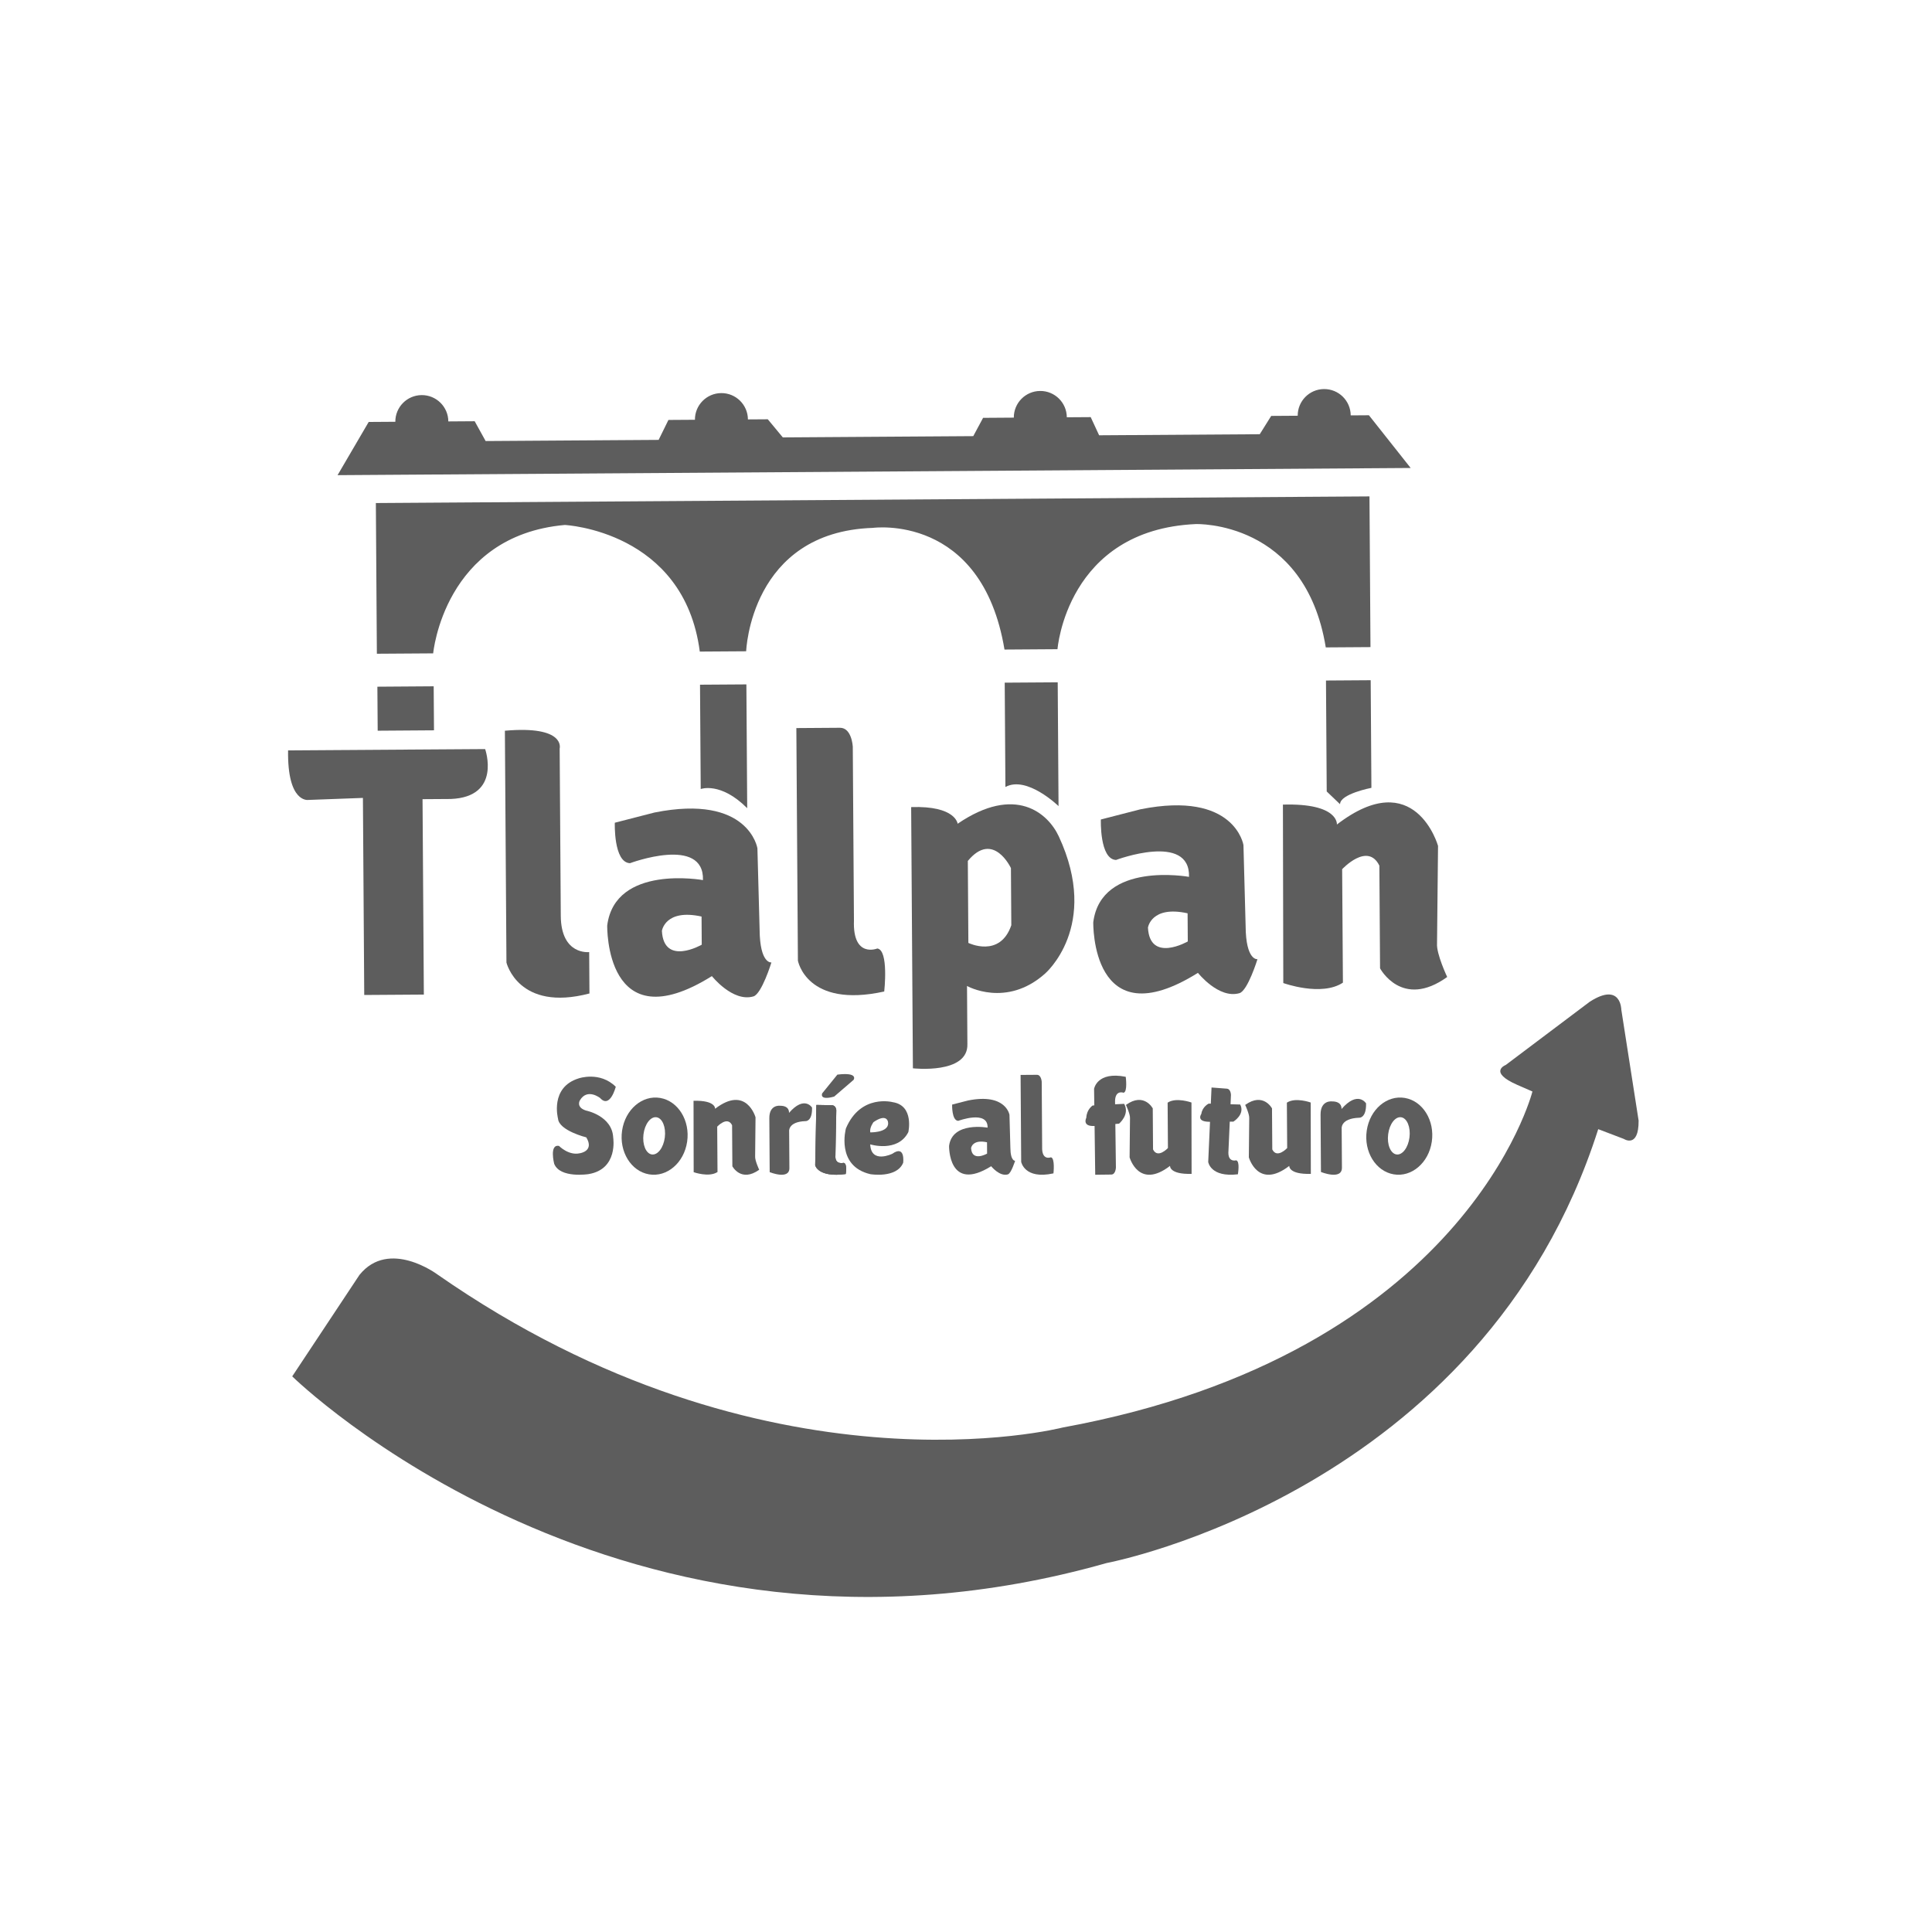 <?xml version="1.0" encoding="utf-8"?>
<!-- Generator: Adobe Illustrator 16.0.0, SVG Export Plug-In . SVG Version: 6.00 Build 0)  -->
<!DOCTYPE svg PUBLIC "-//W3C//DTD SVG 1.1//EN" "http://www.w3.org/Graphics/SVG/1.1/DTD/svg11.dtd">
<svg version="1.1" id="Capa_1" xmlns="http://www.w3.org/2000/svg" xmlns:xlink="http://www.w3.org/1999/xlink" x="0px" y="0px"
	 width="300px" height="300px" viewBox="0 0 300 300" enable-background="new 0 0 300 300" xml:space="preserve">
<path fill="#5D5D5D" d="M75.333,116.316c0,0,2.621,7.439-5.348,7.75l-4.373,0.029l0.203,30.343l-9.257,0.062L56.354,123.9
	l-8.484,0.314c0,0-3.263,0.536-3.137-7.695L75.333,116.316z"/>
<path fill="#5D5D5D" d="M78.399,113.466l0.242,36c0,0,1.851,7.702,12.889,4.8l-0.042-6.428c0,0-4.367,0.543-4.41-5.629
	l-0.174-25.972C86.905,116.239,87.91,112.631,78.399,113.466z"/>
<path fill="#5D5D5D" d="M117.951,144.318l-0.341-12.599c0,0-1.343-8.477-15.982-5.551l-6.161,1.585c0,0-0.216,6.172,2.357,6.284
	c0,0,11.542-4.321,11.332,2.624c0,0-13.646-2.479-14.868,7.045c0,0-0.393,18.26,16.253,7.864c0,0,3.237,4.088,6.45,3.152
	c1.285-0.376,2.794-5.272,2.794-5.272S117.987,149.718,117.951,144.318z M108.966,146.692c0,0-5.892,3.383-6.186-2.145
	c0,0,0.49-3.475,6.157-2.227L108.966,146.692z"/>
<path fill="#5D5D5D" d="M193.421,143.814l-0.338-12.598c0,0-1.343-8.477-15.981-5.552l-6.161,1.585c0,0-0.215,6.173,2.355,6.285
	c0,0,11.544-4.32,11.333,2.624c0,0-13.646-2.48-14.867,7.043c0,0-0.392,18.26,16.253,7.864c0,0,3.237,4.09,6.449,3.152
	c1.284-0.375,2.794-5.271,2.794-5.271S193.458,149.214,193.421,143.814z M184.439,146.188c0,0-5.893,3.383-6.186-2.145
	c0,0,0.491-3.475,6.157-2.226L184.439,146.188z"/>
<path fill="#5D5D5D" d="M116.026,125.496l-0.128-19.224l-7.2,0.048l0.109,16.201C108.806,122.521,111.884,121.345,116.026,125.496z"
	/>
<rect x="58.577" y="106.623" transform="matrix(1 -0.007 0.007 1 -0.724 0.417)" fill="#5D5D5D" width="8.743" height="6.834"/>
<path fill="#5D5D5D" d="M156.012,106.004l8.229-0.055l0.128,19.223c0,0-4.919-4.791-8.249-2.967L156.012,106.004z"/>
<path fill="#5D5D5D" d="M205.898,105.671l6.942-0.047l0.111,16.713c0,0-4.88,0.936-4.869,2.542l-2.07-1.98L205.898,105.671z"/>
<path fill="#5D5D5D" d="M212.807,100.482l-0.156-23.401L58.363,78.112l0.157,23.4l8.743-0.058c0,0,1.678-18.269,20.439-19.938
	c0,0,18.521,0.904,20.96,19.661l7.201-0.047c0,0,0.648-18.52,19.672-19.161c0,0,16.911-2.331,20.442,18.894l8.229-0.056
	c0,0,1.42-18.525,21.472-19.429c0,0,16.966-0.628,20.187,19.151L212.807,100.482L212.807,100.482z"/>
<path fill="#5D5D5D" d="M212.566,64.481l-2.829,0.019c-0.014-2.272-1.868-4.101-4.143-4.087c-2.271,0.015-4.1,1.869-4.086,4.142
	l-4.115,0.028l-1.779,2.842l-24.943,0.167l-1.307-2.822l-3.71,0.025c-0.015-2.273-1.869-4.102-4.142-4.087
	c-2.271,0.016-4.102,1.869-4.088,4.142l-4.771,0.033l-1.525,2.84l-29.573,0.197l-2.333-2.814l-3.086,0.02
	c-0.016-2.272-1.869-4.102-4.142-4.086c-2.272,0.015-4.103,1.869-4.086,4.142l-4.115,0.027l-1.521,3.097l-26.863,0.179l-1.701-3.075
	l-4.092,0.028c-0.015-2.272-1.869-4.103-4.142-4.087c-2.272,0.015-4.102,1.869-4.087,4.142l-4.137,0.028l-4.832,8.261l166.63-1.114
	L212.566,64.481z"/>
<path fill="#5D5D5D" d="M123.657,113.055l0.241,36.11c0,0,1.336,7.448,13.404,4.796c0,0,0.729-6.434-1.073-6.68
	c0,0-3.847,1.569-3.628-4.348l-0.181-27c0,0-0.149-2.936-1.995-2.924C128.732,113.021,123.657,113.055,123.657,113.055z"/>
<path fill="#5D5D5D" d="M164.404,129.864c-1.672-3.586-6.732-8.067-15.703-1.953c0,0-0.275-2.824-7.217-2.586l0.271,40.562
	c0,0,8.622,0.973,8.461-3.784l-0.059-9.001c0,0,6.064,3.43,12.072-1.879C162.229,151.224,170.924,143.87,164.404,129.864z
	 M157.036,143.67c-1.766,5.156-6.668,2.745-6.668,2.745l-0.085-12.729c3.953-4.783,6.694,1.112,6.694,1.112L157.036,143.67z"/>
<path fill="#5D5D5D" d="M207.592,128.032c0,0,0.36-3.343-8.381-3.093l0.058,27.708c0,0,5.928,2.147,9.258-0.062l-0.119-17.614
	c0,0,3.956-4.269,5.78-0.554l0.106,15.945c0,0,3.388,6.404,10.424,1.345c0,0-1.694-3.59-1.577-5.198l0.156-15.161
	C223.301,131.349,219.742,118.693,207.592,128.032z"/>
<path fill="#5D5D5D" d="M67.907,197.885c0,0-7.496-5.606-12.087,0.081l-10.444,15.755c0,0,51.261,50.316,126.466,28.985
	c0,0,58.343-10.934,76.331-67.37l3.977,1.515c0,0,2.323,1.53,2.294-2.843l-2.684-17.212c0,0-0.029-4.371-4.896-1.252l-13.05,9.822
	c0,0-2.822,1.083,1.82,3.108l2.322,1.014c0,0-10.271,40.699-72.94,52.175C165.016,221.663,119.062,233.546,67.907,197.885z"/>
<path fill="#5D5D5D" d="M200.199,181.039c0,0-0.146,1.339,3.347,1.24l-0.023-11.082c0,0-2.369-0.861-3.698,0.023l0.048,7.046
	c0,0-1.582,1.707-2.313,0.221l-0.044-6.376c0,0-1.351-2.562-4.165-0.539c0,0,0.676,1.436,0.629,2.079l-0.061,6.062
	C193.919,179.713,195.34,184.775,200.199,181.039z"/>
<path fill="#5D5D5D" d="M181.684,181.037c0,0-0.146,1.341,3.346,1.241l-0.019-11.081c0,0-2.374-0.861-3.702,0.023l0.047,7.046
	c0,0-1.582,1.707-2.312,0.221L179,172.111c0,0-1.352-2.562-4.165-0.539c0,0,0.68,1.436,0.63,2.079l-0.061,6.062
	C175.404,179.713,176.826,184.777,181.684,181.037z"/>
<path fill="#5D5D5D" d="M111.039,172.17c0,0,0.146-1.338-3.347-1.239l0.021,11.083c0,0,2.371,0.856,3.701-0.025l-0.047-7.046
	c0,0,1.582-1.705,2.311-0.221l0.043,6.376c0,0,1.351,2.562,4.166,0.539c0,0-0.678-1.437-0.63-2.078l0.061-6.063
	C117.319,173.494,115.897,168.433,111.039,172.17z"/>
<path fill="#5D5D5D" d="M156.889,178.179l-0.139-5.068c0,0-0.539-3.408-6.424-2.229l-2.479,0.636c0,0-0.088,2.483,0.947,2.527
	c0,0,4.643-1.739,4.558,1.056c0,0-5.487-1.001-5.979,2.831c0,0-0.157,7.341,6.536,3.159c0,0,1.304,1.647,2.594,1.268
	c0.516-0.149,1.125-2.118,1.125-2.118S156.903,180.35,156.889,178.179z M153.275,179.131c0,0-2.368,1.361-2.487-0.862
	c0,0,0.196-1.399,2.475-0.894L153.275,179.131z"/>
<path fill="#5D5D5D" d="M218.146,170.487c-2.788-0.479-5.44,1.791-5.919,5.068c-0.48,3.275,1.394,6.319,4.182,6.795
	c2.789,0.478,5.44-1.791,5.92-5.069C222.812,174.005,220.938,170.967,218.146,170.487z M218.863,176.615
	c-0.2,1.596-1.104,2.78-2.021,2.646c-0.914-0.136-1.494-1.537-1.29-3.131c0.199-1.593,1.102-2.778,2.019-2.643
	C218.485,173.62,219.064,175.024,218.863,176.615z"/>
<path fill="#5D5D5D" d="M102.516,170.488c-2.788-0.478-5.439,1.792-5.918,5.067c-0.481,3.275,1.393,6.319,4.182,6.796
	c2.789,0.477,5.439-1.791,5.919-5.07C107.18,174.006,105.307,170.967,102.516,170.488z M103.233,176.617
	c-0.201,1.593-1.105,2.778-2.021,2.644c-0.913-0.136-1.492-1.538-1.292-3.129c0.201-1.595,1.105-2.778,2.019-2.646
	C102.855,173.62,103.433,175.023,103.233,176.617z"/>
<path fill="#5D5D5D" d="M126.761,171.573l-0.179,9.377c0,0,0.42,1.94,4.739,1.356c0,0,0.307-1.664-0.332-1.741
	c0,0-1.384,0.374-1.263-1.161l0.135-7.011c0,0-0.032-0.763-0.692-0.774C128.57,171.608,126.761,171.573,126.761,171.573z"/>
<path fill="#5D5D5D" d="M126.761,171.573l-0.179,9.377c0,0,0.42,1.94,4.739,1.356c0,0,0.307-1.664-0.332-1.741
	c0,0-1.384,0.374-1.263-1.161l0.135-7.011c0,0-0.032-0.763-0.692-0.774C128.57,171.608,126.761,171.573,126.761,171.573z"/>
<path fill="#5D5D5D" d="M158.478,166.914l0.092,13.497c0,0,0.498,2.782,5.011,1.79c0,0,0.271-2.404-0.403-2.497
	c0,0-1.436,0.589-1.354-1.623l-0.066-10.093c0,0-0.058-1.096-0.747-1.092C160.377,166.899,158.478,166.914,158.478,166.914z"/>
<path fill="#5D5D5D" d="M174.458,169.68c0.663-0.104,0.346-2.474,0.346-2.474c-4.474-0.891-4.916,1.87-4.916,1.87l0.034,2.569
	l-0.253,0.015c0,0-0.931,0.594-0.985,1.891c0,0-0.732,1.409,1.281,1.286l0,0l0.1,7.578c0,0,1.875-0.024,2.499-0.031
	c0.684-0.011,0.714-1.098,0.714-1.098l-0.088-6.751l0.575-0.054c0,0,1.726-1.428,0.792-3.08l-1.406,0.073l-0.001-0.16
	C173.023,169.129,174.458,169.68,174.458,169.68z"/>
<path fill="#5D5D5D" d="M191.952,180.175c0,0-1.37,0.395-1.196-1.494l0.201-4.514l0.566-0.003c0,0,1.844-1.125,1.057-2.655
	l-1.502-0.042l0.062-1.429c0,0,0-0.943-0.646-0.991c-0.593-0.044-2.368-0.179-2.368-0.179l-0.112,2.511l-0.327-0.01
	c0,0-0.98,0.454-1.144,1.593c0,0-0.853,1.188,1.164,1.227h0.184l-0.28,6.242c0,0,0.345,2.423,4.607,1.912
	C192.217,182.342,192.579,180.305,191.952,180.175z"/>
<path fill="#5D5D5D" d="M208.308,172.21c0,0,0.168-1.186-1.464-1.184c0,0-1.802-0.255-1.787,2.062l0.06,8.898
	c0,0,3.293,1.329,3.258-0.693c-0.009-0.513-0.04-5.991-0.04-5.991s-0.272-1.636,2.727-1.741c0,0,1.116,0.079,1.059-2.232
	C212.117,171.327,210.86,169.279,208.308,172.21z"/>
<path fill="#5D5D5D" d="M122.515,172.811c0,0,0.154-1.115-1.376-1.11c0,0-1.693-0.238-1.678,1.938l0.056,8.372
	c0,0,3.091,1.253,3.06-0.65c-0.007-0.483-0.038-5.64-0.038-5.64s-0.256-1.538,2.562-1.635c0,0,1.047,0.073,0.992-2.103
	C126.092,171.982,124.912,170.054,122.515,172.811z"/>
<path fill="#5D5D5D" d="M130.029,166.866l-2.359,2.909c0,0-0.523,1.16,1.859,0.502l3.012-2.593
	C132.542,167.685,133.369,166.458,130.029,166.866z"/>
<path fill="#5D5D5D" d="M138.638,171.147c0,0-4.988-1.347-7.283,4.068c0,0-1.622,5.862,3.804,7.112c0,0,4.072,0.681,5.085-1.771
	c0,0,0.366-2.833-1.682-1.403c0,0-3.302,1.631-3.435-1.455c0,0,4.268,1.323,5.919-1.903
	C141.047,175.796,141.984,171.673,138.638,171.147z M137.889,174.657c-0.277,1.241-2.756,1.177-2.756,1.177
	c-0.133-0.769,0.504-1.591,0.504-1.591C137.685,172.833,138.015,174.1,137.889,174.657z"/>
<path fill="#5D5D5D" d="M93.183,170.497c0,0-2.003-1.592-3.147,0.381c0,0-0.637,1.067,0.975,1.572c0,0,4.057,0.795,4.208,4.206
	c0,0,0.804,4.887-3.82,5.657c0,0-4.432,0.704-5.346-1.602c0,0-0.792-3.081,0.753-2.771c0,0,1.489,1.532,3.222,1.137
	c0,0,2.312-0.307,1.012-2.468c0,0-4.25-1.047-4.391-2.911c0,0-1.318-4.878,3.236-6.258c0,0,3.271-1.126,5.731,1.311
	C95.615,168.752,94.736,172.215,93.183,170.497z"/>
</svg>
